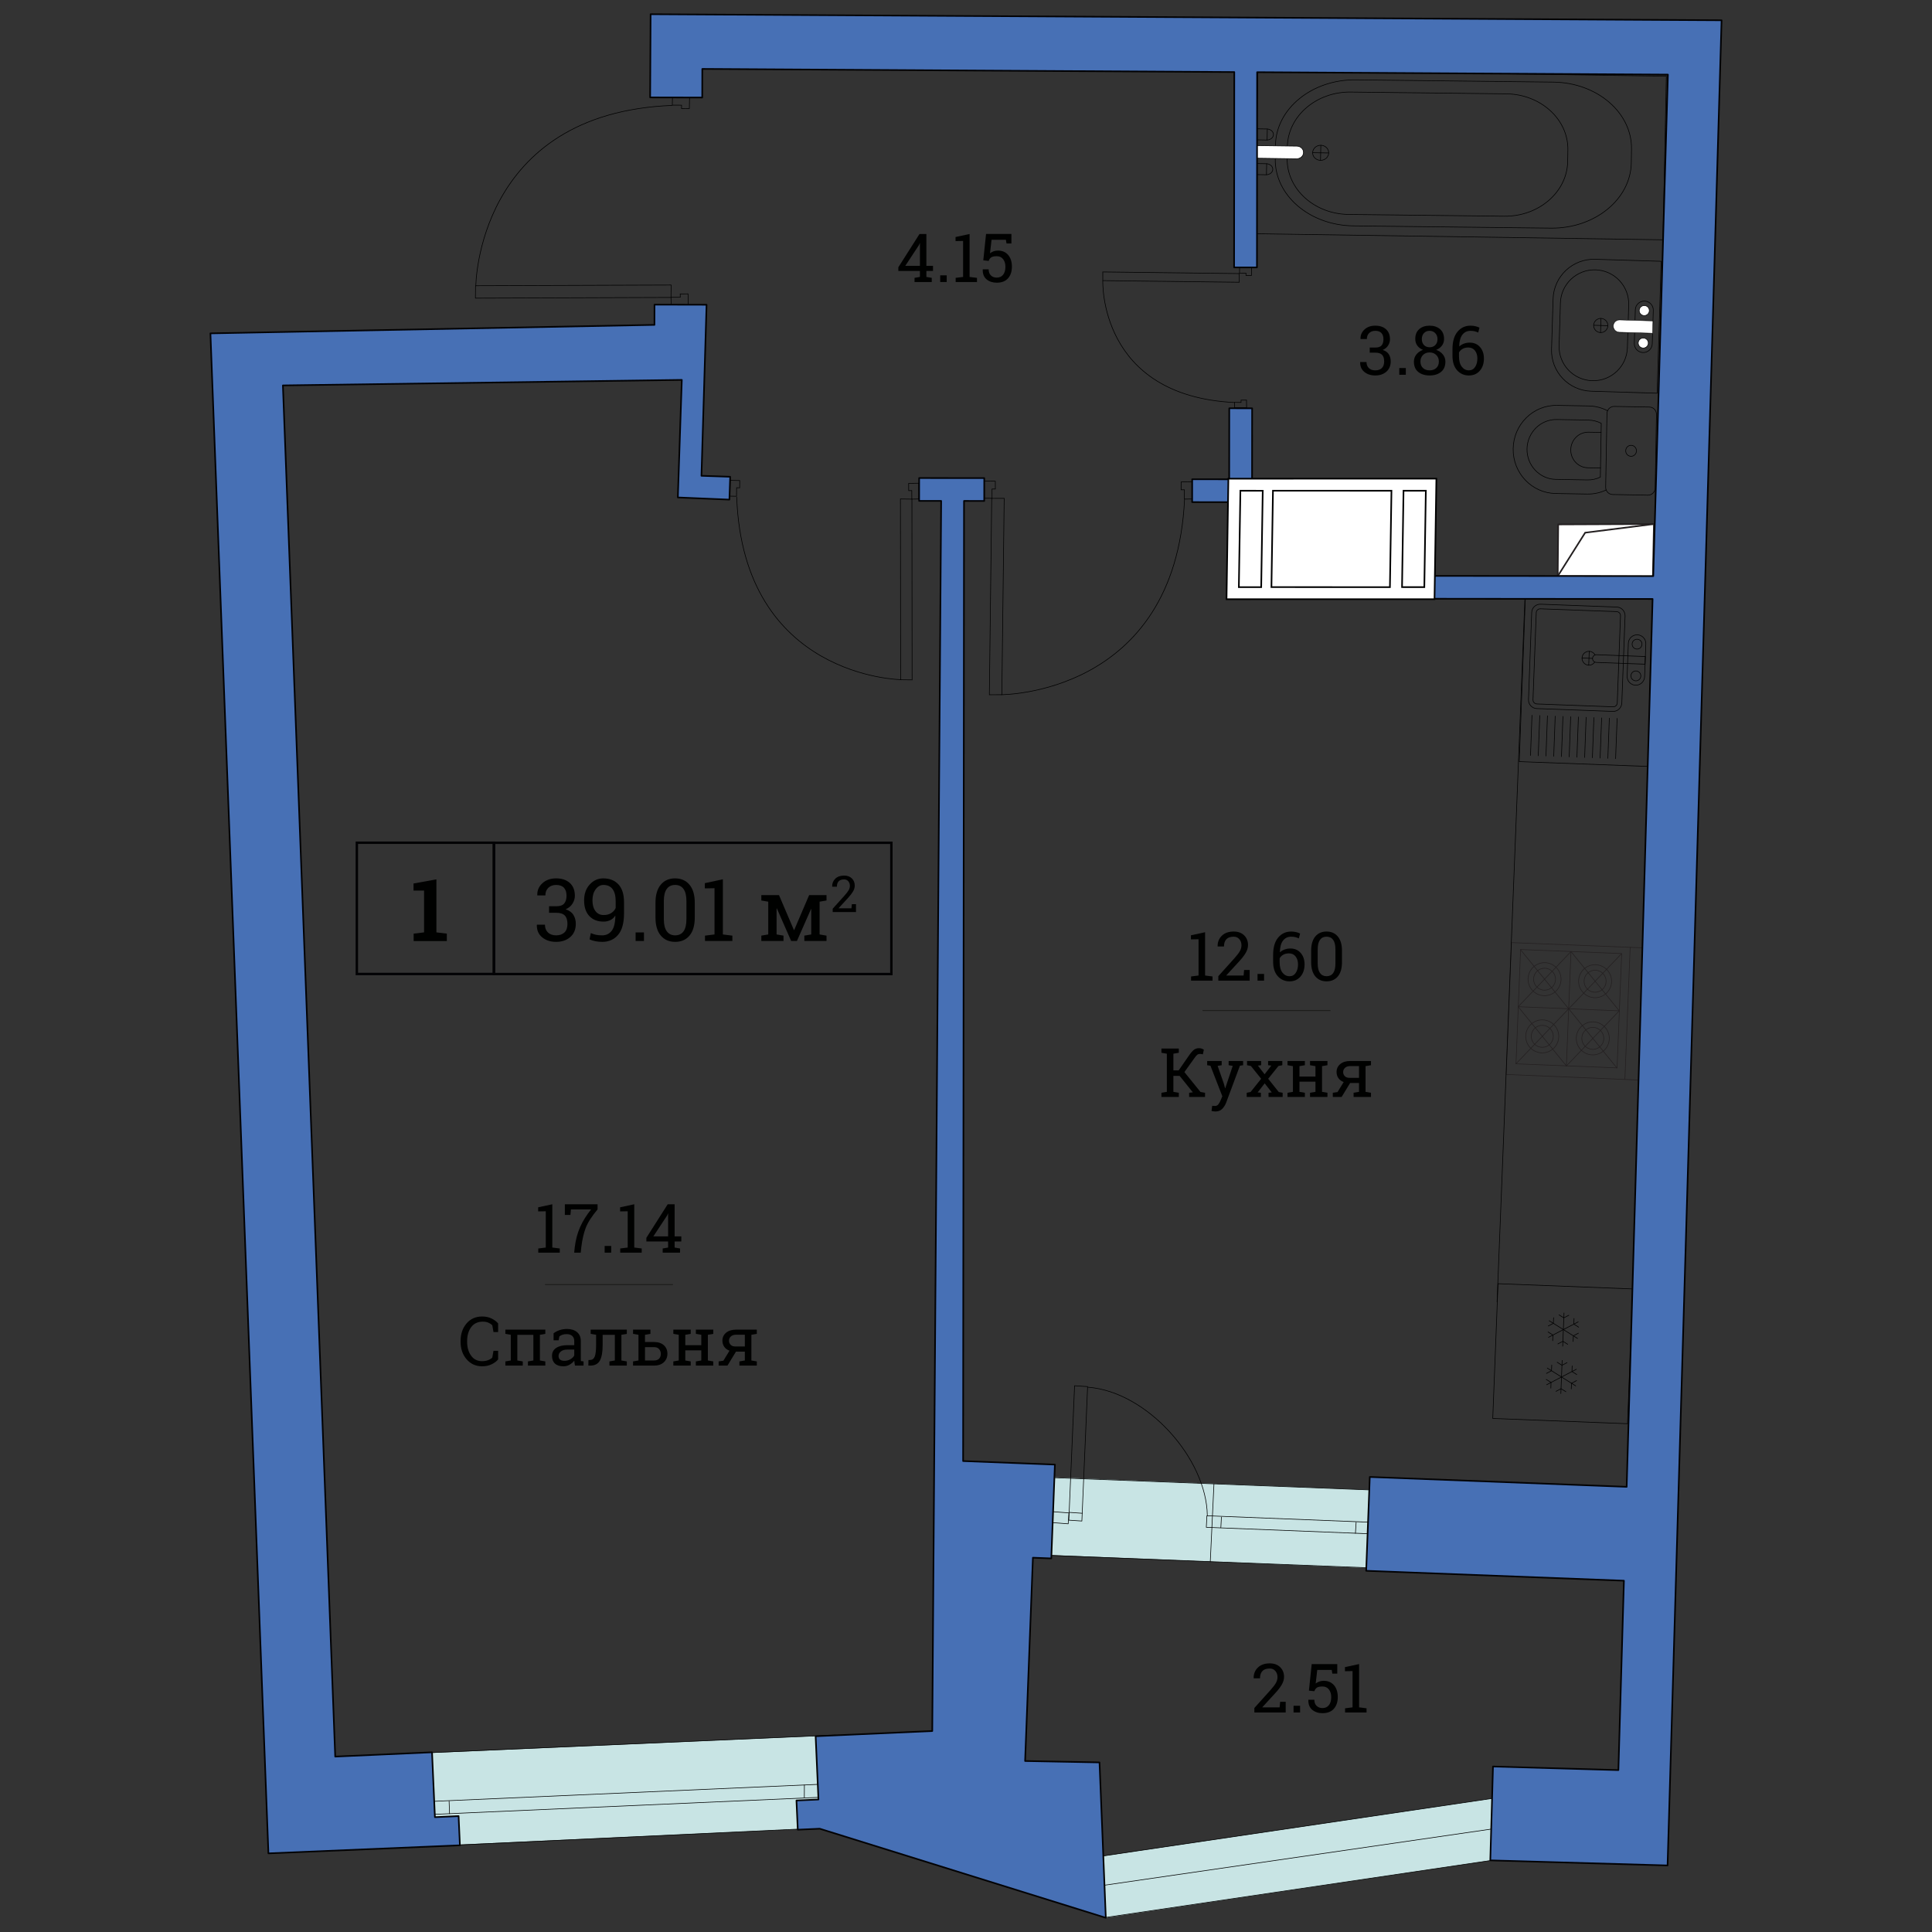<?xml version="1.0" encoding="utf-8"?>
<!-- Generator: Adobe Illustrator 15.0.0, SVG Export Plug-In . SVG Version: 6.00 Build 0)  -->
<!DOCTYPE svg PUBLIC "-//W3C//DTD SVG 1.1//EN" "http://www.w3.org/Graphics/SVG/1.1/DTD/svg11.dtd">
<svg version="1.1" id="Layer_1" xmlns="http://www.w3.org/2000/svg" xmlns:xlink="http://www.w3.org/1999/xlink" x="0px" y="0px"
	 width="600px" height="600px" viewBox="0 0 600 600" enable-background="new 0 0 600 600" xml:space="preserve">
<rect x="0" y="0" width="600" height="600" fill="#333333" stroke="none"/>
<g>
	<path fill="#C8E4E4" d="M255.504,567.695l-123,5.625v-28.875l122.125-5.375L255.504,567.695z"/>
	<path fill="#C8E4E4" d="M463.504,577.695L343.379,595.57l-4.375-18.625l126.625-18.75L463.504,577.695z"/>
	<path fill="#C8E4E4" d="M430.004,487.195l-112.5-4.625l1-24.125l116.5,4.625L430.004,487.195z"/>
	<g>
		
			<path fill="none" stroke="#231F20" stroke-width="0.19" stroke-linecap="round" stroke-linejoin="round" stroke-miterlimit="500" d="
			M471.475,312.641l14.984,18.387"/>
		
			<path fill="none" stroke="#231F20" stroke-width="0.19" stroke-linecap="round" stroke-linejoin="round" stroke-miterlimit="500" d="
			M470.764,330.411l16.405-17.127"/>
		
			<path fill="none" stroke="#231F20" stroke-width="0.19" stroke-linecap="round" stroke-linejoin="round" stroke-miterlimit="500" d="
			M472.186,294.899l14.983,18.385"/>
		
			<path fill="none" stroke="#231F20" stroke-width="0.19" stroke-linecap="round" stroke-linejoin="round" stroke-miterlimit="500" d="
			M471.477,312.639l16.407-17.112"/>
		
			<path fill="none" stroke="#231F20" stroke-width="0.19" stroke-linecap="round" stroke-linejoin="round" stroke-miterlimit="500" d="
			M471.475,312.639l31.396,1.28"/>
		
			<path fill="none" stroke="#231F20" stroke-width="0.19" stroke-linecap="round" stroke-linejoin="round" stroke-miterlimit="500" d="
			M502.197,331.643l-31.393-1.26l1.43-35.508l31.389,1.259L502.197,331.643z"/>
		
			<path fill="none" stroke="#231F20" stroke-width="0.19" stroke-linecap="round" stroke-linejoin="round" stroke-miterlimit="500" d="
			M509.505,335.439l-41.743-1.758l1.646-40.955l41.166,1.652L509.505,335.439z"/>
		
			<path fill="none" stroke="#231F20" stroke-width="0.19" stroke-linecap="round" stroke-linejoin="round" stroke-miterlimit="500" d="
			M478.381,307.255c1.742,0.716,3.74-0.118,4.453-1.86c0.715-1.744-0.12-3.737-1.863-4.453c-1.744-0.716-3.742,0.121-4.456,1.857
			C475.803,304.546,476.633,306.543,478.381,307.255z"/>
		
			<path fill="none" stroke="#231F20" stroke-width="0.19" stroke-linecap="round" stroke-linejoin="round" stroke-miterlimit="500" d="
			M477.729,308.84c2.624,1.075,5.618-0.183,6.69-2.801c1.077-2.613-0.179-5.612-2.799-6.69c-2.616-1.074-5.616,0.183-6.688,2.799
			C473.856,304.766,475.111,307.766,477.729,308.84z"/>
		
			<path fill="none" stroke="#231F20" stroke-width="0.19" stroke-linecap="round" stroke-linejoin="round" stroke-miterlimit="500" d="
			M484.08,322.055c0.111-2.826-2.092-5.213-4.923-5.324c-2.83-0.109-5.217,2.094-5.328,4.922c-0.109,2.826,2.1,5.209,4.93,5.32
			C481.585,327.084,483.971,324.88,484.08,322.055z"/>
		
			<path fill="none" stroke="#231F20" stroke-width="0.19" stroke-linecap="round" stroke-linejoin="round" stroke-miterlimit="500" d="
			M482.385,321.977c0.076-1.883-1.396-3.479-3.282-3.555c-1.884-0.074-3.479,1.391-3.557,3.283
			c-0.078,1.876,1.395,3.475,3.278,3.547C480.709,325.331,482.302,323.867,482.385,321.977z"/>
		
			<path fill="none" stroke="#231F20" stroke-width="0.19" stroke-linecap="round" stroke-linejoin="round" stroke-miterlimit="500" d="
			M502.871,313.917l-14.985-18.389"/>
		
			<path fill="none" stroke="#231F20" stroke-width="0.19" stroke-linecap="round" stroke-linejoin="round" stroke-miterlimit="500" d="
			M503.589,296.166l-16.42,17.123"/>
		
			<path fill="none" stroke="#231F20" stroke-width="0.19" stroke-linecap="round" stroke-linejoin="round" stroke-miterlimit="500" d="
			M486.457,331.029l1.427-35.503"/>
		
			<path fill="none" stroke="#231F20" stroke-width="0.19" stroke-linecap="round" stroke-linejoin="round" stroke-miterlimit="500" d="
			M504.627,335.169l1.634-40.959"/>
		
			<path fill="none" stroke="#231F20" stroke-width="0.19" stroke-linecap="round" stroke-linejoin="round" stroke-miterlimit="500" d="
			M502.152,331.662l-14.983-18.374"/>
		
			<path fill="none" stroke="#231F20" stroke-width="0.19" stroke-linecap="round" stroke-linejoin="round" stroke-miterlimit="500" d="
			M502.871,313.921l-16.414,17.114"/>
		
			<path fill="none" stroke="#231F20" stroke-width="0.19" stroke-linecap="round" stroke-linejoin="round" stroke-miterlimit="500" d="
			M493.428,309.465c2.614,1.071,5.608-0.181,6.683-2.799c1.071-2.614-0.18-5.607-2.796-6.68c-2.614-1.073-5.613,0.174-6.686,2.793
			C489.559,305.398,490.814,308.396,493.428,309.465z"/>
		
			<path fill="none" stroke="#231F20" stroke-width="0.19" stroke-linecap="round" stroke-linejoin="round" stroke-miterlimit="500" d="
			M494.074,307.891c1.75,0.719,3.746-0.119,4.461-1.871c0.719-1.748-0.117-3.746-1.865-4.457c-1.749-0.717-3.747,0.115-4.464,1.867
			C491.49,305.175,492.33,307.173,494.074,307.891z"/>
		
			<path fill="none" stroke="#231F20" stroke-width="0.19" stroke-linecap="round" stroke-linejoin="round" stroke-miterlimit="500" d="
			M498.076,322.607c0.07-1.891-1.4-3.481-3.282-3.553c-1.887-0.074-3.479,1.395-3.551,3.28c-0.073,1.883,1.396,3.474,3.284,3.55
			C496.407,325.96,498.002,324.484,498.076,322.607z"/>
		
			<path fill="none" stroke="#231F20" stroke-width="0.19" stroke-linecap="round" stroke-linejoin="round" stroke-miterlimit="500" d="
			M499.779,322.682c0.113-2.834-2.093-5.214-4.919-5.328c-2.824-0.106-5.219,2.096-5.326,4.924
			c-0.109,2.824,2.095,5.212,4.919,5.324C497.286,327.713,499.668,325.508,499.779,322.682z"/>
	</g>
	<g>
		
			<path fill="none" stroke="#000000" stroke-width="0.19" stroke-linecap="round" stroke-linejoin="round" stroke-miterlimit="500" d="
			M514.634,122.116l-20.479-0.624c-7.009-0.216-12.521-6.049-12.307-13.039l0.478-15.657c0.217-6.99,6.068-12.492,13.088-12.275
			l20.478,0.624L514.634,122.116z"/>
		
			<path fill="none" stroke="#000000" stroke-width="0.19" stroke-linecap="round" stroke-linejoin="round" stroke-miterlimit="500" d="
			M494.479,118.229c5.845,0.183,10.739-4.399,10.923-10.233l0.404-13.304c0.181-5.833-4.429-10.712-10.275-10.889
			c-5.859-0.174-10.749,4.403-10.928,10.238l-0.409,13.31C484.016,113.177,488.619,118.049,494.479,118.229z"/>
		
			<path fill="none" stroke="#000000" stroke-width="0.19" stroke-linecap="round" stroke-linejoin="round" stroke-miterlimit="500" d="
			M510.248,109.482c-1.543-0.044-2.752-1.322-2.7-2.858l0.316-10.421c0.048-1.551,1.337-2.747,2.878-2.697
			c1.531,0.047,2.747,1.329,2.701,2.87l-0.322,10.421C513.075,108.321,511.783,109.531,510.248,109.482z"/>
		
			<path fill="none" stroke="#000000" stroke-width="0.19" stroke-linecap="round" stroke-linejoin="round" stroke-miterlimit="500" d="
			M497.06,103.282c1.22,0.038,2.231-0.916,2.273-2.13c0.033-1.209-0.922-2.224-2.139-2.266c-1.213-0.038-2.231,0.917-2.271,2.132
			C494.885,102.231,495.845,103.244,497.06,103.282z"/>
		
			<path fill="#FFFFFF" stroke="#000000" stroke-width="0.13" stroke-linecap="round" stroke-linejoin="round" stroke-miterlimit="500" d="
			M513.224,103.486l-10.33-0.309c-1.062-0.031-1.899-0.906-1.866-1.972c0.036-1.053,0.924-1.881,1.989-1.85l10.313,0.316
			L513.224,103.486z"/>
		
			<path fill="#FFFFFF" stroke="#000000" stroke-width="0.13" stroke-linecap="round" stroke-linejoin="round" stroke-miterlimit="500" d="
			M513.224,103.486l-10.33-0.309c-1.062-0.031-1.899-0.906-1.866-1.972c0.036-1.053,0.924-1.881,1.989-1.85l10.313,0.316
			L513.224,103.486z"/>
		<path fill="#FFFFFF" d="M510.293,108.085c0.863,0.029,1.581-0.639,1.61-1.5c0.026-0.871-0.652-1.592-1.515-1.619
			c-0.875-0.024-1.603,0.638-1.623,1.525C508.741,107.351,509.416,108.065,510.293,108.085"/>
		
			<path fill="none" stroke="#000000" stroke-width="0.19" stroke-linecap="round" stroke-linejoin="round" stroke-miterlimit="500" d="
			M510.285,108.089c0.862,0.031,1.591-0.646,1.614-1.511c0.03-0.861-0.656-1.58-1.521-1.611c-0.869-0.026-1.596,0.652-1.616,1.513
			C508.734,107.343,509.416,108.065,510.285,108.089z"/>
		<path fill="#FFFFFF" d="M510.599,98.01c0.861,0.027,1.589-0.646,1.615-1.516c0.025-0.857-0.651-1.576-1.517-1.598
			c-0.879-0.03-1.602,0.632-1.626,1.501C509.042,97.267,509.728,97.982,510.599,98.01"/>
		
			<path fill="none" stroke="#000000" stroke-width="0.19" stroke-linecap="round" stroke-linejoin="round" stroke-miterlimit="500" d="
			M510.591,98.01c0.869,0.027,1.594-0.648,1.619-1.511c0.029-0.861-0.657-1.579-1.522-1.608c-0.867-0.027-1.589,0.652-1.617,1.511
			C509.044,97.263,509.728,97.982,510.591,98.01z"/>
		
			<path fill="none" stroke="#000000" stroke-width="0.19" stroke-linecap="round" stroke-linejoin="round" stroke-miterlimit="500" d="
			M494.929,101.015l4.345,0.136"/>
		
			<path fill="none" stroke="#000000" stroke-width="0.19" stroke-linecap="round" stroke-linejoin="round" stroke-miterlimit="500" d="
			M497.196,98.886l-0.136,4.398"/>
	</g>
	<g>
		
			<path fill="none" stroke="#000000" stroke-width="0.19" stroke-linecap="round" stroke-linejoin="round" stroke-miterlimit="500" d="
			M500.825,153.576c-1.23-0.021-2.19-1.05-2.168-2.291l0.402-22.856c0.023-1.242,1.024-2.233,2.244-2.21l10.953,0.196
			c1.217,0.026,2.193,1.046,2.176,2.292l-0.403,22.854c-0.019,1.241-1.038,2.236-2.248,2.216L500.825,153.576z"/>
		
			<path fill="none" stroke="#000000" stroke-width="0.19" stroke-linecap="round" stroke-linejoin="round" stroke-miterlimit="500" d="
			M499.24,127.561c-1.757-0.919-3.747-1.455-5.855-1.486l-9.819-0.18c-7.407-0.136-13.511,5.872-13.64,13.433
			c-0.134,7.559,5.751,13.794,13.163,13.93l9.819,0.175c2.11,0.038,4.12-0.425,5.91-1.278"/>
		
			<path fill="none" stroke="#000000" stroke-width="0.19" stroke-linecap="round" stroke-linejoin="round" stroke-miterlimit="500" d="
			M497.001,148.179c-1.269,0.604-2.627,0.892-4.019,0.866l-9.822-0.172c-5.014-0.096-9.021-4.329-8.932-9.464
			c0.093-5.118,4.237-9.219,9.263-9.126l9.821,0.177c1.396,0.026,2.737,0.373,3.971,1.006L497.001,148.179z"/>
		
			<path fill="none" stroke="#000000" stroke-width="0.19" stroke-linecap="round" stroke-linejoin="round" stroke-miterlimit="500" d="
			M497.051,145.345l-3.926-0.069c-2.982-0.055-5.365-2.575-5.31-5.618c0.052-3.055,2.521-5.487,5.504-5.435l3.905,0.074"/>
		
			<path fill="none" stroke="#000000" stroke-width="0.19" stroke-linecap="round" stroke-linejoin="round" stroke-miterlimit="500" d="
			M504.878,139.971c-0.015,0.944,0.716,1.72,1.642,1.739c0.924,0.016,1.686-0.738,1.695-1.678c0.021-0.943-0.711-1.718-1.635-1.737
			C505.658,138.277,504.896,139.034,504.878,139.971z"/>
	</g>
	<g>
		
			<path fill="none" stroke="#000000" stroke-width="0.19" stroke-linecap="round" stroke-linejoin="round" stroke-miterlimit="500" d="
			M325.411,483.021l99.331,3.854l0.72-24.159l-99.333-3.853L325.411,483.021z"/>
		
			<path fill="none" stroke="#000000" stroke-width="0.19" stroke-linecap="round" stroke-linejoin="round" stroke-miterlimit="500" d="
			M325.777,472.781l5.962,0.453l0.219-3.387l-5.955-0.453L325.777,472.781z"/>
		
			<path fill="none" stroke="#000000" stroke-width="0.19" stroke-linecap="round" stroke-linejoin="round" stroke-miterlimit="500" d="
			M337.766,430.621l-1.782,41.747l-4.051-0.263l1.787-41.749L337.766,430.621z"/>
		
			<path fill="none" stroke="#000000" stroke-width="0.19" stroke-linecap="round" stroke-linejoin="round" stroke-miterlimit="500" d="
			M374.942,470.67c-0.218-17.735-18.745-38.42-36.97-39.85"/>
		
			<path fill="none" stroke="#000000" stroke-width="0.19" stroke-linecap="round" stroke-linejoin="round" stroke-miterlimit="500" d="
			M332.047,469.686l4.06,0.273"/>
		
			<path fill="none" stroke="#000000" stroke-width="0.19" stroke-linecap="round" stroke-linejoin="round" stroke-miterlimit="500" d="
			M379.144,474.418l0.18-3.264"/>
		
			<path fill="none" stroke="#000000" stroke-width="0.19" stroke-linecap="round" stroke-linejoin="round" stroke-miterlimit="500" d="
			M420.943,476.185l0.212-3.442"/>
		
			<path fill="none" stroke="#000000" stroke-width="0.19" stroke-linecap="round" stroke-linejoin="round" stroke-miterlimit="500" d="
			M375.862,485.04l1.141-24.176"/>
		
			<path fill="none" stroke="#000000" stroke-width="0.19" stroke-linecap="round" stroke-linejoin="round" stroke-miterlimit="500" d="
			M374.629,474.32l51.78,2.059l0.189-3.587l-51.78-2.061L374.629,474.32z"/>
	</g>
	<g>
		
			<path fill="none" stroke="#000000" stroke-width="0.19" stroke-linecap="round" stroke-linejoin="round" stroke-miterlimit="500" d="
			M467.169,67.147c10.699,0.127,19.525-7.497,19.688-16.988l0.062-3.574c0.162-9.497-8.406-17.315-19.107-17.441l-48.339-0.553
			c-10.701-0.125-19.521,7.505-19.675,16.997l-0.06,3.568c-0.166,9.497,8.389,17.317,19.097,17.443L467.169,67.147z"/>
		
			<path fill="none" stroke="#000000" stroke-width="0.19" stroke-linecap="round" stroke-linejoin="round" stroke-miterlimit="500" d="
			M481.649,70.849c13.583,0.16,24.771-8.93,24.963-20.256l0.067-4.264c0.194-11.331-10.684-20.671-24.271-20.83l-61.343-0.705
			c-13.588-0.156-24.764,8.941-24.95,20.269l-0.072,4.256c-0.2,11.33,10.669,20.67,24.258,20.828L481.649,70.849z"/>
		
			<path fill="none" stroke="#000000" stroke-width="0.19" stroke-linecap="round" stroke-linejoin="round" stroke-miterlimit="500" d="
			M410.195,45.117c-1.377-0.023-2.512,1.006-2.542,2.3c-0.027,1.29,1.066,2.352,2.443,2.376c1.372,0.021,2.514-1.012,2.54-2.303
			C412.671,46.202,411.57,45.14,410.195,45.117z"/>
		
			<path fill="#FFFFFF" stroke="#000000" stroke-width="0.19" stroke-linecap="round" stroke-linejoin="round" stroke-miterlimit="500" d="
			M390.14,45.222l12.621,0.162c1.16,0.016,2.081,0.904,2.056,1.996c-0.022,1.077-0.982,1.941-2.141,1.925l-12.604-0.175
			L390.14,45.222z"/>
		
			<path fill="none" stroke="#000000" stroke-width="0.19" stroke-linecap="round" stroke-linejoin="round" stroke-miterlimit="500" d="
			M390.244,40.002l3.182,0.057c1.158,0.019,2.081,0.795,2.053,1.752c-0.021,0.947-0.975,1.7-2.134,1.682l-3.17-0.066L390.244,40.002
			z"/>
		
			<path fill="none" stroke="#000000" stroke-width="0.19" stroke-linecap="round" stroke-linejoin="round" stroke-miterlimit="500" d="
			M393.509,43.468l0.065-3.424"/>
		
			<path fill="none" stroke="#000000" stroke-width="0.19" stroke-linecap="round" stroke-linejoin="round" stroke-miterlimit="500" d="
			M393.309,54.251l0.062-3.424"/>
		
			<path fill="none" stroke="#000000" stroke-width="0.19" stroke-linecap="round" stroke-linejoin="round" stroke-miterlimit="500" d="
			M390.042,50.785l3.176,0.058c1.162,0.017,2.084,0.794,2.062,1.75c-0.021,0.945-0.979,1.7-2.144,1.682l-3.165-0.066L390.042,50.785
			z"/>
		
			<path fill="none" stroke="#000000" stroke-width="0.19" stroke-linecap="round" stroke-linejoin="round" stroke-miterlimit="500" d="
			M412.631,47.5l-4.911-0.077"/>
		
			<path fill="none" stroke="#000000" stroke-width="0.19" stroke-linecap="round" stroke-linejoin="round" stroke-miterlimit="500" d="
			M410.098,49.797l0.099-4.681"/>
		
			<polygon fill="none" stroke="#000000" stroke-width="0.19" stroke-linecap="round" stroke-linejoin="round" stroke-miterlimit="500" points="
			389.605,72.584 390.66,21.786 517.502,23.672 516.449,74.471 		"/>
	</g>
	<g>
		
			<path fill="none" stroke="#000000" stroke-width="0.19" stroke-linecap="round" stroke-linejoin="round" stroke-miterlimit="500" d="
			M502.104,188.528c1.47,0.051,2.622,1.29,2.575,2.767l-1.012,27.057c-0.07,1.477-1.312,2.635-2.767,2.576l-23.66-0.878
			c-1.473-0.069-2.613-1.295-2.556-2.777l0.996-27.069c0.057-1.466,1.284-2.619,2.766-2.562L502.104,188.528z"/>
		
			<path fill="none" stroke="#000000" stroke-width="0.19" stroke-linecap="round" stroke-linejoin="round" stroke-miterlimit="500" d="
			M503.261,191.232c0.021-0.685-0.516-1.262-1.21-1.291l-23.657-0.872c-0.684-0.026-1.271,0.51-1.298,1.183l-1.012,27.078
			c-0.021,0.68,0.531,1.27,1.217,1.29l23.657,0.887c0.688,0.031,1.263-0.521,1.295-1.206L503.261,191.232z"/>
		
			<path fill="none" stroke="#000000" stroke-width="0.19" stroke-linecap="round" stroke-linejoin="round" stroke-miterlimit="500" d="
			M493.55,202.269l-0.153,4.311"/>
		
			<path fill="none" stroke="#000000" stroke-width="0.19" stroke-linecap="round" stroke-linejoin="round" stroke-miterlimit="500" d="
			M511.127,199.984l-0.379,10.198c-0.06,1.492-1.325,2.669-2.832,2.61c-1.487-0.047-2.666-1.32-2.599-2.824l0.379-10.201
			c0.049-1.49,1.322-2.665,2.812-2.618C510.008,197.201,511.189,198.47,511.127,199.984z"/>
		
			<path fill="none" stroke="#000000" stroke-width="0.19" stroke-linecap="round" stroke-linejoin="round" stroke-miterlimit="500" d="
			M510.887,206.27l-15.159-0.553c-0.663-0.036-1.177-0.589-1.145-1.249c0.023-0.66,0.586-1.166,1.235-1.142l15.165,0.564
			L510.887,206.27z"/>
		
			<path fill="none" stroke="#000000" stroke-width="0.19" stroke-linecap="round" stroke-linejoin="round" stroke-miterlimit="500" d="
			M506.869,199.989c-0.028,0.843,0.629,1.553,1.475,1.582c0.844,0.039,1.554-0.622,1.589-1.465c0.034-0.841-0.624-1.551-1.473-1.584
			C507.619,198.488,506.908,199.142,506.869,199.989z"/>
		
			<path fill="none" stroke="#000000" stroke-width="0.19" stroke-linecap="round" stroke-linejoin="round" stroke-miterlimit="500" d="
			M506.503,209.854c-0.029,0.848,0.634,1.554,1.488,1.586c0.847,0.03,1.561-0.634,1.587-1.481c0.033-0.843-0.638-1.556-1.488-1.587
			C507.241,208.342,506.53,209.008,506.503,209.854z"/>
		
			<path fill="none" stroke="#000000" stroke-width="0.19" stroke-linecap="round" stroke-linejoin="round" stroke-miterlimit="500" d="
			M471.815,236.53l1.896-50.747l40.416-0.213l-2.243,52.454L471.815,236.53z"/>
		
			<path fill="none" stroke="#000000" stroke-width="0.19" stroke-linecap="round" stroke-linejoin="round" stroke-miterlimit="500" d="
			M475.77,222.14l-0.457,12.47"/>
		
			<path fill="none" stroke="#000000" stroke-width="0.19" stroke-linecap="round" stroke-linejoin="round" stroke-miterlimit="500" d="
			M478.186,222.221l-0.47,12.477"/>
		
			<path fill="none" stroke="#000000" stroke-width="0.19" stroke-linecap="round" stroke-linejoin="round" stroke-miterlimit="500" d="
			M480.575,222.31l-0.462,12.483"/>
		
			<path fill="none" stroke="#000000" stroke-width="0.19" stroke-linecap="round" stroke-linejoin="round" stroke-miterlimit="500" d="
			M482.98,222.41l-0.457,12.475"/>
		
			<path fill="none" stroke="#000000" stroke-width="0.19" stroke-linecap="round" stroke-linejoin="round" stroke-miterlimit="500" d="
			M485.387,222.489l-0.465,12.483"/>
		
			<path fill="none" stroke="#000000" stroke-width="0.19" stroke-linecap="round" stroke-linejoin="round" stroke-miterlimit="500" d="
			M487.787,222.578l-0.459,12.473"/>
		
			<path fill="none" stroke="#000000" stroke-width="0.19" stroke-linecap="round" stroke-linejoin="round" stroke-miterlimit="500" d="
			M490.189,222.668l-0.463,12.488"/>
		
			<path fill="none" stroke="#000000" stroke-width="0.19" stroke-linecap="round" stroke-linejoin="round" stroke-miterlimit="500" d="
			M492.585,222.769l-0.458,12.471"/>
		
			<path fill="none" stroke="#000000" stroke-width="0.19" stroke-linecap="round" stroke-linejoin="round" stroke-miterlimit="500" d="
			M494.998,222.853l-0.468,12.472"/>
		
			<path fill="none" stroke="#000000" stroke-width="0.19" stroke-linecap="round" stroke-linejoin="round" stroke-miterlimit="500" d="
			M497.4,222.947l-0.468,12.475"/>
		
			<path fill="none" stroke="#000000" stroke-width="0.19" stroke-linecap="round" stroke-linejoin="round" stroke-miterlimit="500" d="
			M499.795,223.027l-0.46,12.484"/>
		
			<path fill="none" stroke="#000000" stroke-width="0.19" stroke-linecap="round" stroke-linejoin="round" stroke-miterlimit="500" d="
			M502.215,223.11l-0.475,12.488"/>
		
			<path fill="none" stroke="#000000" stroke-width="0.19" stroke-linecap="round" stroke-linejoin="round" stroke-miterlimit="500" d="
			M495.356,203.405c-0.481-0.901-1.559-1.355-2.559-1.026c-1.135,0.373-1.746,1.588-1.374,2.715
			c0.374,1.135,1.585,1.748,2.712,1.377c0.483-0.156,0.878-0.476,1.134-0.871"/>
		
			<path fill="none" stroke="#000000" stroke-width="0.19" stroke-linecap="round" stroke-linejoin="round" stroke-miterlimit="500" d="
			M494.601,204.468l-3.288-0.121"/>
	</g>
	<g>
		<path fill="#FFFFFF" stroke="#231F20" stroke-width="0.5" stroke-miterlimit="10" d="M513.33,179.038l0.312-16.296l-29.73,0.124
			l-0.149,16.07L513.33,179.038z"/>
		<path fill="#FFFFFF" stroke="#231F20" stroke-width="0.5" stroke-miterlimit="10" d="M513.66,162.74l-21.373,2.691l-8.525,13.505"
			/>
	</g>
	<g>
		<polygon fill="none" stroke="#000000" stroke-width="0.19" stroke-miterlimit="10" points="343.39,595.466 482.193,574.945 
			479.244,556.182 340.438,576.703 		"/>
		
			<line fill="none" stroke="#000000" stroke-width="0.19" stroke-miterlimit="10" x1="480.136" y1="565.567" x2="343.062" y2="585.459"/>
	</g>
	<g>
		<g>
			
				<line fill="none" stroke="#000000" stroke-width="0.19" stroke-miterlimit="10" x1="131.961" y1="544.386" x2="259.558" y2="538.822"/>
			
				<line fill="none" stroke="#000000" stroke-width="0.19" stroke-miterlimit="10" x1="132.254" y1="573.445" x2="257.879" y2="567.57"/>
			<g>
				
					<line fill="none" stroke="#000000" stroke-width="0.19" stroke-miterlimit="10" x1="134" y1="563.49" x2="256.758" y2="558.071"/>
				
					<line fill="none" stroke="#000000" stroke-width="0.19" stroke-miterlimit="10" x1="133.847" y1="559.456" x2="256.607" y2="554.033"/>
				
					<line fill="none" stroke="#000000" stroke-width="0.19" stroke-miterlimit="10" x1="139.471" y1="559.285" x2="139.613" y2="563.334"/>
				
					<line fill="none" stroke="#000000" stroke-width="0.19" stroke-miterlimit="10" x1="249.812" y1="554.291" x2="249.793" y2="558.34"/>
			</g>
		</g>
	</g>
	<g>
		<polygon fill="none" stroke="#000000" stroke-width="0.19" stroke-miterlimit="10" points="307.987,154.777 311.86,154.77 
			311.128,215.748 307.253,215.754 		"/>
		<path fill="none" stroke="#000000" stroke-width="0.19" stroke-miterlimit="10" d="M310.962,215.737
			c0,0,54.045,0.264,56.917-60.75"/>
		<polygon fill="none" stroke="#000000" stroke-width="0.19" stroke-miterlimit="10" points="367.835,152.108 367.82,154.998 
			370.224,154.969 370.244,149.638 369.204,149.65 367.843,149.665 366.806,149.677 366.797,152.121 		"/>
		<polygon fill="none" stroke="#000000" stroke-width="0.19" stroke-miterlimit="10" points="308.077,151.864 308.09,154.752 
			305.688,154.727 305.668,149.398 306.706,149.407 308.066,149.421 309.104,149.436 309.113,151.877 		"/>
	</g>
	<g>
		<polygon fill="none" stroke="#000000" stroke-width="0.19" stroke-miterlimit="10" points="384.869,84.964 384.874,87.656 
			342.487,87.146 342.481,84.454 		"/>
		<path fill="none" stroke="#000000" stroke-width="0.19" stroke-miterlimit="10" d="M342.487,87.146
			c0,0-1.399,35.866,41.017,37.862"/>
		<polygon fill="none" stroke="#000000" stroke-width="0.19" stroke-miterlimit="10" points="385.426,124.974 383.417,124.966 
			383.438,126.635 387.144,126.648 387.133,125.929 387.123,124.979 387.115,124.26 385.418,124.251 		"/>
		<polygon fill="none" stroke="#000000" stroke-width="0.19" stroke-miterlimit="10" points="386.956,84.833 384.95,84.841 
			384.967,83.174 388.676,83.159 388.667,83.881 388.656,84.827 388.645,85.55 386.948,85.555 		"/>
	</g>
	<g>
		<polygon fill="none" stroke="#000000" stroke-width="0.19" stroke-miterlimit="10" points="208.384,92.377 208.424,88.516 
			147.685,88.733 147.645,92.592 		"/>
		<path fill="none" stroke="#000000" stroke-width="0.19" stroke-miterlimit="10" d="M147.768,88.9c0,0,0.231-53.818,61.027-56.163"
			/>
		<polygon fill="none" stroke="#000000" stroke-width="0.19" stroke-miterlimit="10" points="211.668,32.665 208.792,32.651 
			208.84,30.261 214.147,30.285 214.129,31.32 214.102,32.677 214.08,33.71 211.648,33.698 		"/>
		<polygon fill="none" stroke="#000000" stroke-width="0.19" stroke-miterlimit="10" points="211.265,92.311 208.39,92.325 
			208.433,94.718 213.745,94.691 213.726,93.659 213.696,92.302 213.676,91.269 211.244,91.278 		"/>
	</g>
	<g>
		<polygon fill="none" stroke="#000000" stroke-width="0.19" stroke-miterlimit="10" points="283.206,155.01 279.639,154.962 
			279.697,211.103 283.261,211.147 		"/>
		<path fill="none" stroke="#000000" stroke-width="0.19" stroke-miterlimit="10" d="M279.795,211.07
			c0,0-48.982-0.569-51.011-56.765"/>
		<polygon fill="none" stroke="#000000" stroke-width="0.19" stroke-miterlimit="10" points="228.758,151.466 228.741,154.125 
			226.53,154.076 226.562,149.17 227.519,149.191 228.775,149.216 229.728,149.24 229.712,151.487 		"/>
		<polygon fill="none" stroke="#000000" stroke-width="0.19" stroke-miterlimit="10" points="283.159,152.353 283.177,155.013 
			285.384,154.962 285.353,150.057 284.398,150.079 283.143,150.104 282.187,150.128 282.205,152.375 		"/>
	</g>
	<g>
		
			<rect x="464.269" y="399.355" transform="matrix(-0.999 -0.039 0.039 -0.999 953.67 859.208)" fill="none" stroke="#000000" stroke-width="0.19" stroke-miterlimit="10" width="41.893" height="41.895"/>
		<g id="Snowflake_33_">
			<g>
				<polyline fill="none" stroke="#000000" stroke-width="0.19" stroke-miterlimit="10" points="483.526,423.023 485.081,423.997 
					486.714,423.149 				"/>
				
					<line fill="none" stroke="#000000" stroke-width="0.19" stroke-miterlimit="10" x1="484.732" y1="432.865" x2="485.145" y2="422.404"/>
				<polyline fill="none" stroke="#000000" stroke-width="0.19" stroke-miterlimit="10" points="486.353,432.246 484.8,431.276 
					483.172,432.125 				"/>
				<g>
					<polyline fill="none" stroke="#000000" stroke-width="0.19" stroke-miterlimit="10" points="488.252,424.107 488.19,425.941 
						489.748,426.929 					"/>
					
						<line fill="none" stroke="#000000" stroke-width="0.19" stroke-miterlimit="10" x1="480.268" y1="430.075" x2="489.613" y2="425.199"/>
					<polyline fill="none" stroke="#000000" stroke-width="0.19" stroke-miterlimit="10" points="481.625,431.166 481.689,429.333 
						480.128,428.346 					"/>
					<polyline fill="none" stroke="#000000" stroke-width="0.19" stroke-miterlimit="10" points="489.679,428.721 488.047,429.579 
						487.967,431.413 					"/>
					
						<line fill="none" stroke="#000000" stroke-width="0.19" stroke-miterlimit="10" x1="480.471" y1="424.843" x2="489.407" y2="430.432"/>
					<polyline fill="none" stroke="#000000" stroke-width="0.19" stroke-miterlimit="10" points="480.199,426.555 481.833,425.694 
						481.911,423.862 					"/>
				</g>
			</g>
		</g>
		<g id="Snowflake_32_">
			<g>
				<polyline fill="none" stroke="#000000" stroke-width="0.19" stroke-miterlimit="10" points="484.103,408.3 485.656,409.273 
					487.283,408.427 				"/>
				
					<line fill="none" stroke="#000000" stroke-width="0.19" stroke-miterlimit="10" x1="485.311" y1="418.144" x2="485.718" y2="407.682"/>
				<polyline fill="none" stroke="#000000" stroke-width="0.19" stroke-miterlimit="10" points="486.929,417.523 485.372,416.55 
					483.746,417.4 				"/>
				<g>
					<polyline fill="none" stroke="#000000" stroke-width="0.19" stroke-miterlimit="10" points="488.828,409.382 488.767,411.216 
						490.325,412.202 					"/>
					
						<line fill="none" stroke="#000000" stroke-width="0.19" stroke-miterlimit="10" x1="480.842" y1="415.349" x2="490.19" y2="410.476"/>
					<polyline fill="none" stroke="#000000" stroke-width="0.19" stroke-miterlimit="10" points="482.2,416.438 482.267,414.606 
						480.702,413.622 					"/>
					<polyline fill="none" stroke="#000000" stroke-width="0.19" stroke-miterlimit="10" points="490.257,413.993 488.624,414.854 
						488.544,416.686 					"/>
					
						<line fill="none" stroke="#000000" stroke-width="0.19" stroke-miterlimit="10" x1="481.043" y1="410.117" x2="489.981" y2="415.704"/>
					<polyline fill="none" stroke="#000000" stroke-width="0.19" stroke-miterlimit="10" points="480.772,411.828 482.404,410.969 
						482.488,409.137 					"/>
				</g>
			</g>
		</g>
	</g>
	
		<line fill="none" stroke="#000000" stroke-width="0.19" stroke-miterlimit="10" x1="473.571" y1="186.043" x2="464.933" y2="404.377"/>
	<g>
		<path fill="#000100" d="M170.515,281.448h2.264c1.149,0,1.963-0.288,2.441-0.862c0.479-0.575,0.718-1.376,0.718-2.402
			c0-1.097-0.272-1.931-0.816-2.501c-0.544-0.57-1.347-0.855-2.408-0.855c-1.01,0-1.819,0.296-2.429,0.889
			c-0.61,0.592-0.915,1.38-0.915,2.362h-2.488L166.856,278c-0.044-1.447,0.48-2.679,1.573-3.692c1.093-1.013,2.521-1.52,4.285-1.52
			c1.772,0,3.186,0.472,4.238,1.415c1.052,0.943,1.579,2.288,1.579,4.034c0,0.79-0.239,1.577-0.717,2.362
			c-0.479,0.786-1.196,1.385-2.152,1.797c1.149,0.378,1.963,0.97,2.441,1.777c0.478,0.807,0.718,1.711,0.718,2.712
			c0,1.746-0.572,3.119-1.718,4.119c-1.146,1.001-2.608,1.501-4.39,1.501c-1.756,0-3.203-0.472-4.344-1.415
			c-1.142-0.943-1.689-2.223-1.646-3.837l0.039-0.079h2.475c0,1.01,0.31,1.812,0.928,2.409c0.619,0.597,1.468,0.895,2.548,0.895
			c1.097,0,1.956-0.298,2.579-0.895s0.935-1.479,0.935-2.646c0-1.185-0.276-2.058-0.829-2.619c-0.553-0.561-1.426-0.843-2.619-0.843
			h-2.264V281.448L170.515,281.448z"/>
		<path fill="#000100" d="M187.021,290.478c1.245,0,2.23-0.476,2.955-1.428c0.724-0.952,1.099-2.485,1.125-4.601l-0.053-0.065
			c-0.351,0.588-0.843,1.039-1.475,1.355c-0.632,0.315-1.342,0.474-2.132,0.474c-1.869,0-3.344-0.577-4.423-1.73
			c-1.079-1.154-1.619-2.775-1.619-4.864c0-2.001,0.577-3.64,1.73-4.916c1.154-1.277,2.556-1.915,4.206-1.915
			c2.001,0,3.578,0.625,4.732,1.875c1.153,1.251,1.73,3.101,1.73,5.549v3.462c0,2.992-0.616,5.212-1.85,6.66
			c-1.232,1.448-2.876,2.172-4.929,2.172c-0.667,0-1.35-0.063-2.047-0.19c-0.698-0.128-1.323-0.323-1.876-0.586l0.395-1.962
			c0.535,0.255,1.082,0.438,1.639,0.547C185.689,290.423,186.318,290.478,187.021,290.478z M187.442,284.173
			c0.956,0,1.753-0.206,2.389-0.619c0.637-0.412,1.095-0.938,1.376-1.579v-2.027c0-1.693-0.322-2.971-0.968-3.83
			c-0.645-0.86-1.586-1.29-2.823-1.29c-0.957,0-1.767,0.447-2.429,1.343c-0.663,0.895-0.994,2.045-0.994,3.448
			c0,1.378,0.308,2.481,0.922,3.311C185.529,283.76,186.371,284.173,187.442,284.173z"/>
		<path fill="#000100" d="M199.986,292.229h-2.593v-2.659h2.593V292.229z"/>
		<path fill="#000100" d="M215.769,284.923c0,2.448-0.544,4.324-1.632,5.627c-1.089,1.304-2.576,1.955-4.463,1.955
			c-1.878,0-3.365-0.653-4.462-1.961c-1.097-1.308-1.646-3.182-1.646-5.621v-4.541c0-2.439,0.544-4.315,1.633-5.627
			c1.088-1.312,2.57-1.968,4.448-1.968c1.887,0,3.379,0.655,4.476,1.968c1.098,1.312,1.646,3.188,1.646,5.627V284.923
			L215.769,284.923z M213.176,279.829c0-1.659-0.301-2.907-0.901-3.745c-0.602-0.838-1.477-1.257-2.627-1.257
			c-1.132,0-1.996,0.419-2.593,1.257c-0.597,0.838-0.895,2.086-0.895,3.745v5.62c0,1.659,0.303,2.911,0.908,3.759
			c0.605,0.847,1.474,1.27,2.605,1.27c1.15,0,2.021-0.421,2.613-1.264c0.593-0.842,0.889-2.097,0.889-3.765L213.176,279.829
			L213.176,279.829z"/>
		<path fill="#000100" d="M218.941,290.57l2.961-0.369v-14.36l-3.014,0.053v-1.619l5.607-1.211v17.138l2.948,0.369v1.658h-8.503
			L218.941,290.57L218.941,290.57z"/>
		<path fill="#000100" d="M246.558,288.832h0.078l4.647-10.846h3.251h2.146v1.672l-2.146,0.368v10.175l2.146,0.369v1.658h-6.885
			v-1.658l2.146-0.369v-7.858l-0.078-0.026l-4.37,9.912h-1.791l-4.448-10.122l-0.079,0.026v8.068l2.146,0.369v1.658h-6.885v-1.658
			l2.146-0.369v-10.175l-2.146-0.368v-1.672h2.146h3.344L246.558,288.832z"/>
		<path fill="#000100" d="M258.596,283.252v-1.036l3.66-4.067c0.655-0.731,1.099-1.312,1.332-1.742
			c0.232-0.43,0.349-0.869,0.349-1.319c0-0.558-0.163-1.027-0.491-1.408c-0.327-0.381-0.76-0.572-1.297-0.572
			c-0.772,0-1.34,0.197-1.703,0.591c-0.363,0.395-0.545,0.952-0.545,1.674h-1.45l-0.016-0.047c-0.025-0.961,0.293-1.77,0.955-2.425
			c0.663-0.654,1.582-0.982,2.759-0.982c1.008,0,1.811,0.293,2.406,0.879c0.595,0.586,0.894,1.332,0.894,2.237
			c0,0.608-0.18,1.218-0.541,1.826c-0.36,0.609-0.868,1.267-1.522,1.973l-2.939,3.2l0.016,0.038h3.967l0.123-1.281h1.281v2.463
			h-7.238V283.252z"/>
	</g>
	<g>
		<path fill="#000100" d="M128.462,289.951l3.238-0.395v-12.979h-3.278v-2.198l7.108-1.29v16.467l3.238,0.395v2.304h-10.307
			L128.462,289.951L128.462,289.951z"/>
	</g>
	<g>
		
			<line fill="none" stroke="#1A1A18" stroke-width="0.25" stroke-miterlimit="10" x1="373.442" y1="313.836" x2="413.204" y2="313.836"/>
	</g>
	<g>
		<path fill="#000100" d="M360.692,339.37l1.683-0.289v-11.843l-1.683-0.289v-1.311h5.398v1.311l-1.683,0.289v5.173h1.642
			l3.396-4.894c0.558-0.771,1.043-1.297,1.456-1.576c0.412-0.277,0.891-0.418,1.435-0.418c0.324,0,0.598,0.041,0.821,0.119
			c0.223,0.08,0.459,0.194,0.707,0.346l-0.3,1.437c-0.187-0.034-0.35-0.063-0.49-0.088c-0.142-0.024-0.28-0.036-0.418-0.036
			c-0.323,0-0.598,0.086-0.82,0.258c-0.225,0.172-0.484,0.465-0.78,0.879l-3.23,4.5l4.997,6.176l1.415,0.258v1.301h-4.937v-1.301
			l1.146-0.145l-4.101-5.102h-1.939v4.956l1.683,0.289v1.301h-5.398V339.37L360.692,339.37z"/>
		<path fill="#000100" d="M386.069,330.811l-1.001,0.155l-4.254,11.419c-0.282,0.75-0.688,1.404-1.22,1.963
			c-0.528,0.558-1.242,0.836-2.137,0.836c-0.158,0-0.365-0.02-0.619-0.058c-0.255-0.038-0.451-0.074-0.589-0.108l0.206-1.601
			c-0.041-0.007,0.081,0,0.367,0.021c0.285,0.021,0.466,0.031,0.542,0.031c0.434,0,0.784-0.188,1.053-0.562
			c0.27-0.374,0.503-0.808,0.702-1.296l0.485-1.156l-3.687-9.479l-1.021-0.166V329.5h4.512v1.311l-1.26,0.207l1.931,5.514
			l0.372,1.425h0.062l2.323-6.938l-1.27-0.207V329.5h4.501L386.069,330.811L386.069,330.811z"/>
		<path fill="#000100" d="M387.174,339.37l1.198-0.237l3.293-4.109l-3.189-3.975l-1.197-0.238V329.5h4.378v1.311l-1.013,0.125
			l2.085,2.685l2.098-2.694l-1.002-0.113V329.5h4.409v1.311l-1.198,0.238l-3.19,3.975l3.283,4.109l1.208,0.237v1.301h-4.377v-1.301
			l0.991-0.113l-2.189-2.809l-2.188,2.809l1.001,0.113v1.301h-4.398v-1.301H387.174z"/>
		<path fill="#000100" d="M399.844,330.811V329.5h5.399v1.311l-1.684,0.289v3.232h4.967V331.1l-1.684-0.289V329.5h1.684h2.044h1.684
			v1.311l-1.684,0.289v7.981l1.684,0.289v1.301h-5.41v-1.301l1.684-0.289v-3.159h-4.967v3.159l1.684,0.289v1.301h-5.399v-1.301
			l1.684-0.289V331.1L399.844,330.811z"/>
		<path fill="#000100" d="M420.368,339.37l1.683-0.289v-2.746h-2.757l-2.643,4.336h-2.736v-1.301l1.466-0.218l1.91-3.117
			c-0.709-0.256-1.254-0.657-1.636-1.208c-0.383-0.552-0.573-1.188-0.573-1.91c0-1.005,0.382-1.825,1.146-2.462
			s1.811-0.955,3.139-0.955h4.719h1.684v1.311l-1.684,0.289v7.981l1.684,0.289v1.301h-5.399v-1.301H420.368z M417.126,332.938
			c0,0.496,0.171,0.92,0.512,1.271c0.34,0.352,0.849,0.525,1.522,0.525h2.891v-3.654h-2.685c-0.736,0-1.294,0.186-1.672,0.553
			C417.315,332,417.126,332.436,417.126,332.938z"/>
	</g>
	<g>
		<path fill="#000100" d="M425.391,107.932h1.775c0.902,0,1.54-0.225,1.915-0.676c0.375-0.451,0.562-1.079,0.562-1.884
			c0-0.86-0.214-1.514-0.641-1.961c-0.427-0.447-1.057-0.671-1.89-0.671c-0.791,0-1.427,0.232-1.904,0.697
			c-0.479,0.464-0.718,1.083-0.718,1.853h-1.951l-0.021-0.062c-0.034-1.135,0.378-2.101,1.233-2.896
			c0.857-0.795,1.979-1.192,3.36-1.192c1.391,0,2.499,0.37,3.325,1.11c0.824,0.74,1.237,1.795,1.237,3.165
			c0,0.62-0.188,1.237-0.562,1.854c-0.375,0.616-0.938,1.085-1.688,1.409c0.901,0.296,1.54,0.761,1.915,1.395
			c0.375,0.633,0.562,1.342,0.562,2.127c0,1.37-0.449,2.447-1.349,3.232c-0.898,0.785-2.046,1.177-3.442,1.177
			c-1.376,0-2.513-0.37-3.407-1.11c-0.896-0.74-1.324-1.743-1.29-3.01l0.031-0.062h1.939c0,0.792,0.243,1.421,0.729,1.89
			c0.485,0.469,1.149,0.702,1.997,0.702c0.859,0,1.535-0.234,2.023-0.702c0.488-0.468,0.732-1.16,0.732-2.075
			c0-0.929-0.217-1.614-0.65-2.055c-0.433-0.441-1.118-0.661-2.055-0.661h-1.775v-1.593H425.391z"/>
		<path fill="#000100" d="M436.593,116.388h-2.034v-2.085h2.034V116.388z"/>
		<path fill="#000100" d="M448.466,105.279c0,0.785-0.221,1.471-0.661,2.06c-0.439,0.588-1.036,1.027-1.786,1.316
			c0.867,0.303,1.562,0.778,2.081,1.425c0.521,0.647,0.779,1.394,0.779,2.24c0,1.391-0.453,2.452-1.358,3.185
			c-0.903,0.733-2.079,1.1-3.524,1.1c-1.473,0-2.657-0.367-3.552-1.1c-0.896-0.733-1.343-1.794-1.343-3.185
			c0-0.847,0.254-1.593,0.765-2.24c0.51-0.647,1.196-1.122,2.064-1.425c-0.751-0.29-1.339-0.729-1.766-1.316
			c-0.427-0.589-0.641-1.275-0.641-2.06c0-1.321,0.407-2.342,1.224-3.061c0.816-0.719,1.891-1.079,3.227-1.079
			c1.321,0,2.4,0.36,3.236,1.079C448.048,102.937,448.466,103.958,448.466,105.279z M446.855,112.279
			c0-0.826-0.272-1.504-0.816-2.034c-0.544-0.53-1.231-0.795-2.064-0.795c-0.84,0-1.522,0.263-2.05,0.79
			c-0.525,0.527-0.79,1.207-0.79,2.039c0,0.854,0.26,1.523,0.78,2.008c0.52,0.485,1.213,0.728,2.08,0.728
			c0.847,0,1.535-0.244,2.063-0.733C446.59,113.793,446.855,113.125,446.855,112.279z M446.432,105.32
			c0-0.744-0.231-1.359-0.696-1.848c-0.464-0.489-1.052-0.733-1.761-0.733c-0.723,0-1.307,0.236-1.75,0.707
			c-0.443,0.472-0.666,1.096-0.666,1.874c0,0.764,0.225,1.376,0.672,1.838c0.446,0.461,1.035,0.691,1.766,0.691
			c0.716,0,1.301-0.23,1.755-0.691C446.204,106.697,446.432,106.084,446.432,105.32z"/>
		<path fill="#000100" d="M456.685,101.139c0.511,0,1.018,0.059,1.523,0.176c0.506,0.117,0.924,0.265,1.254,0.444l-0.393,1.518
			c-0.323-0.158-0.679-0.287-1.063-0.387s-0.825-0.149-1.321-0.149c-1.053,0-1.891,0.397-2.514,1.192s-0.955,1.994-0.997,3.598
			l0.042,0.041c0.385-0.357,0.856-0.642,1.414-0.853c0.558-0.21,1.16-0.314,1.807-0.314c1.344,0,2.413,0.464,3.212,1.394
			c0.799,0.929,1.197,2.106,1.197,3.531c0,1.556-0.426,2.824-1.274,3.805c-0.852,0.981-1.984,1.471-3.402,1.471
			c-1.466,0-2.681-0.533-3.645-1.6c-0.964-1.067-1.445-2.578-1.445-4.533v-2.023c0-2.382,0.522-4.195,1.569-5.441
			C453.694,101.762,455.039,101.139,456.685,101.139z M455.993,107.922c-0.695,0-1.287,0.14-1.776,0.418
			c-0.488,0.279-0.859,0.652-1.115,1.12v1.208c0,1.397,0.291,2.471,0.873,3.221c0.581,0.75,1.312,1.125,2.193,1.125
			c0.833,0,1.482-0.353,1.946-1.059c0.465-0.705,0.696-1.581,0.696-2.627c0-0.991-0.25-1.807-0.748-2.447
			C457.563,108.241,456.874,107.922,455.993,107.922z"/>
	</g>
	<g>
		<path fill="#000100" d="M369.897,303.246l2.322-0.289v-11.265l-2.363,0.042v-1.271l4.397-0.949v13.442l2.312,0.289v1.301h-6.67
			L369.897,303.246L369.897,303.246z"/>
		<path fill="#000100" d="M378.364,304.547v-1.395l4.925-5.472c0.881-0.983,1.478-1.766,1.791-2.344
			c0.312-0.578,0.47-1.17,0.47-1.775c0-0.75-0.221-1.382-0.661-1.895c-0.439-0.513-1.021-0.77-1.744-0.77
			c-1.039,0-1.804,0.266-2.293,0.795c-0.487,0.53-0.731,1.28-0.731,2.251h-1.951l-0.021-0.062c-0.035-1.294,0.394-2.382,1.284-3.263
			c0.892-0.881,2.128-1.321,3.712-1.321c1.355,0,2.436,0.394,3.236,1.182s1.203,1.791,1.203,3.01c0,0.819-0.243,1.638-0.729,2.457
			c-0.486,0.819-1.168,1.704-2.05,2.653l-3.955,4.306l0.021,0.052h5.338l0.165-1.726h1.724v3.314h-9.734V304.547z"/>
		<path fill="#000100" d="M392.57,304.547h-2.034v-2.086h2.034V304.547z"/>
		<path fill="#000100" d="M400.985,289.298c0.51,0,1.017,0.059,1.522,0.175c0.506,0.117,0.924,0.266,1.254,0.444l-0.393,1.518
			c-0.323-0.158-0.678-0.287-1.063-0.387c-0.385-0.101-0.824-0.15-1.32-0.15c-1.054,0-1.892,0.397-2.515,1.192
			s-0.955,1.995-0.997,3.599l0.042,0.041c0.386-0.357,0.856-0.642,1.414-0.852c0.559-0.21,1.16-0.315,1.808-0.315
			c1.343,0,2.413,0.465,3.211,1.395c0.799,0.929,1.197,2.106,1.197,3.531c0,1.555-0.426,2.824-1.274,3.804
			c-0.852,0.98-1.984,1.473-3.402,1.473c-1.466,0-2.681-0.533-3.645-1.602c-0.963-1.066-1.445-2.577-1.445-4.532v-2.023
			c0-2.382,0.523-4.195,1.569-5.441C397.995,289.921,399.34,289.298,400.985,289.298z M400.294,296.081
			c-0.695,0-1.287,0.139-1.776,0.418c-0.487,0.278-0.859,0.652-1.114,1.12v1.208c0,1.397,0.291,2.471,0.873,3.221
			c0.581,0.751,1.312,1.126,2.192,1.126c0.833,0,1.482-0.354,1.946-1.059c0.465-0.705,0.697-1.581,0.697-2.627
			c0-0.991-0.25-1.808-0.749-2.447C401.864,296.4,401.175,296.081,400.294,296.081z"/>
		<path fill="#000100" d="M416.762,298.816c0,1.92-0.427,3.392-1.279,4.415c-0.854,1.021-2.021,1.533-3.5,1.533
			c-1.475,0-2.641-0.514-3.5-1.539c-0.86-1.024-1.291-2.494-1.291-4.409v-3.562c0-1.914,0.427-3.385,1.279-4.414
			c0.854-1.028,2.018-1.543,3.49-1.543c1.479,0,2.649,0.515,3.51,1.543c0.86,1.029,1.291,2.5,1.291,4.414V298.816z M414.728,294.821
			c0-1.301-0.234-2.28-0.706-2.938c-0.473-0.658-1.158-0.986-2.061-0.986c-0.889,0-1.566,0.329-2.034,0.986
			c-0.468,0.657-0.702,1.637-0.702,2.938v4.408c0,1.3,0.237,2.285,0.714,2.948c0.475,0.664,1.155,0.996,2.044,0.996
			c0.9,0,1.585-0.33,2.049-0.991c0.465-0.66,0.697-1.646,0.697-2.953L414.728,294.821L414.728,294.821z"/>
	</g>
	<g>
		<path fill="#000100" d="M389.551,531.826v-1.395l4.925-5.473c0.882-0.983,1.479-1.766,1.791-2.344
			c0.313-0.578,0.471-1.17,0.471-1.775c0-0.75-0.222-1.382-0.661-1.895c-0.44-0.514-1.021-0.771-1.744-0.771
			c-1.04,0-1.804,0.267-2.293,0.795c-0.488,0.53-0.732,1.28-0.732,2.251h-1.95l-0.021-0.062c-0.035-1.294,0.394-2.382,1.285-3.264
			c0.891-0.881,2.128-1.32,3.712-1.32c1.355,0,2.435,0.394,3.236,1.182c0.801,0.788,1.203,1.791,1.203,3.01
			c0,0.819-0.243,1.639-0.729,2.457c-0.486,0.819-1.168,1.704-2.049,2.653l-3.955,4.306l0.021,0.053h5.339l0.165-1.726h1.724v3.314
			h-9.735V531.826z"/>
		<path fill="#000100" d="M403.757,531.826h-2.034v-2.086h2.034V531.826z"/>
		<path fill="#000100" d="M413.772,519.767l-0.196-1.166h-4.491l-0.485,4.224c0.311-0.234,0.659-0.43,1.049-0.583
			c0.389-0.155,0.838-0.239,1.348-0.254c1.384-0.015,2.473,0.438,3.268,1.353c0.795,0.916,1.192,2.148,1.192,3.696
			c0,1.508-0.404,2.72-1.213,3.635c-0.81,0.915-1.987,1.373-3.536,1.373c-1.273,0-2.332-0.348-3.175-1.043
			c-0.845-0.695-1.248-1.717-1.213-3.066l0.021-0.062h1.838c0,0.812,0.235,1.445,0.707,1.898c0.472,0.454,1.079,0.683,1.822,0.683
			c0.86,0,1.528-0.303,2.003-0.909c0.475-0.604,0.712-1.435,0.712-2.487c0-0.971-0.239-1.765-0.717-2.38
			c-0.479-0.616-1.143-0.925-1.988-0.925c-0.798,0-1.378,0.121-1.739,0.361c-0.36,0.241-0.625,0.608-0.79,1.104l-1.692-0.176
			l0.867-8.249h7.939v2.973H413.772L413.772,519.767z"/>
		<path fill="#000100" d="M417.726,530.525l2.323-0.289v-11.266l-2.364,0.042v-1.271l4.398-0.949v13.442l2.312,0.289v1.301h-6.67
			L417.726,530.525L417.726,530.525z"/>
	</g>
	<g>
		
			<line fill="none" stroke="#1A1A18" stroke-width="0.25" stroke-miterlimit="10" x1="169.248" y1="398.932" x2="209.011" y2="398.932"/>
	</g>
	<g>
		<path fill="#000100" d="M154.698,413.684h-1.436l-0.382-2.126c-0.33-0.323-0.736-0.589-1.219-0.796
			c-0.481-0.206-1.057-0.31-1.724-0.31c-1.562,0-2.764,0.565-3.604,1.698s-1.26,2.568-1.26,4.311v0.238
			c0,1.741,0.411,3.182,1.234,4.319c0.822,1.141,1.963,1.71,3.422,1.71c0.682,0,1.301-0.106,1.858-0.32
			c0.558-0.213,0.988-0.476,1.291-0.784l0.382-2.127h1.436v2.674c-0.434,0.559-1.084,1.055-1.952,1.492
			c-0.867,0.437-1.872,0.655-3.015,0.655c-1.955,0-3.559-0.724-4.811-2.168c-1.253-1.445-1.88-3.264-1.88-5.451v-0.217
			c0-2.203,0.616-4.025,1.849-5.469c1.231-1.44,2.846-2.162,4.842-2.162c1.143,0,2.147,0.223,3.015,0.665
			c0.868,0.444,1.519,0.941,1.952,1.492v2.675H154.698z"/>
		<path fill="#000100" d="M156.948,422.801l1.684-0.289v-7.98l-1.684-0.289v-1.312h12.41v1.312l-1.683,0.289v7.98l1.683,0.289v1.301
			h-5.399v-1.301l1.683-0.289v-7.971h-4.977v7.971l1.684,0.289v1.301h-5.4L156.948,422.801L156.948,422.801z"/>
		<path fill="#000100" d="M178.568,424.102c-0.062-0.303-0.11-0.573-0.145-0.814c-0.035-0.241-0.059-0.481-0.072-0.723
			c-0.393,0.502-0.883,0.92-1.472,1.254c-0.588,0.334-1.217,0.501-1.884,0.501c-1.163,0-2.048-0.284-2.653-0.853
			c-0.606-0.567-0.909-1.368-0.909-2.399c0-1.062,0.429-1.878,1.286-2.452c0.856-0.575,2.031-0.862,3.525-0.862h2.096v-1.301
			c0-0.654-0.206-1.172-0.619-1.554c-0.413-0.383-0.988-0.573-1.725-0.573c-0.509,0-0.958,0.064-1.347,0.196
			c-0.39,0.131-0.704,0.31-0.945,0.536l-0.217,1.178h-1.569v-2.168c0.51-0.406,1.126-0.731,1.849-0.977
			c0.723-0.245,1.507-0.367,2.354-0.367c1.267,0,2.292,0.324,3.077,0.972c0.784,0.646,1.177,1.572,1.177,2.776v5.379
			c0,0.146,0.002,0.286,0.005,0.425c0.004,0.138,0.012,0.274,0.026,0.413l0.825,0.112v1.301H178.568L178.568,424.102z
			 M175.295,422.615c0.675,0,1.291-0.162,1.849-0.485c0.558-0.324,0.956-0.713,1.197-1.167v-1.838h-2.168
			c-0.833,0-1.492,0.193-1.978,0.578c-0.485,0.386-0.728,0.854-0.728,1.404c0,0.488,0.151,0.861,0.454,1.119
			C174.224,422.485,174.683,422.615,175.295,422.615z"/>
		<path fill="#000100" d="M187.158,414.541v3.159c0,2.203-0.29,3.819-0.872,4.853s-1.578,1.549-2.989,1.549h-0.578l0.031-1.733
			l0.423-0.011c0.729,0,1.237-0.354,1.523-1.063c0.285-0.709,0.429-1.906,0.429-3.593v-3.17l-1.684-0.289v-1.312h9.54h1.684v1.312
			l-1.684,0.289v7.98l1.684,0.289v1.301h-5.4v-1.301l1.683-0.289v-7.971H187.158z"/>
		<path fill="#000100" d="M200.312,412.931v3.842h2.768c1.321,0,2.351,0.335,3.087,1.006c0.736,0.672,1.104,1.544,1.104,2.618
			c0,1.079-0.37,1.968-1.109,2.662c-0.74,0.695-1.768,1.043-3.082,1.043h-6.484v-1.301l1.684-0.289v-7.98l-1.684-0.289v-1.312h1.684
			H200.312L200.312,412.931z M201.995,412.931v1.312l-1.684,0.289v-1.601H201.995z M200.312,418.361v4.149h2.768
			c0.736,0,1.278-0.193,1.626-0.583s0.521-0.876,0.521-1.461c0-0.563-0.176-1.057-0.526-1.477c-0.352-0.42-0.892-0.63-1.621-0.63
			L200.312,418.361L200.312,418.361z"/>
		<path fill="#000100" d="M209.108,414.241v-1.312h5.4v1.312l-1.684,0.289v3.231h4.967v-3.231l-1.684-0.289v-1.312h1.684h2.044
			h1.683v1.312l-1.683,0.289v7.98l1.683,0.289v1.301h-5.41V422.8l1.684-0.289v-3.159h-4.967v3.159l1.684,0.289v1.301h-5.4V422.8
			l1.684-0.289v-7.98L209.108,414.241z"/>
		<path fill="#000100" d="M229.634,422.801l1.684-0.289v-2.746h-2.757l-2.644,4.336h-2.736v-1.301l1.467-0.217l1.91-3.118
			c-0.709-0.255-1.255-0.657-1.637-1.208c-0.382-0.551-0.573-1.188-0.573-1.91c0-1.005,0.382-1.824,1.146-2.462
			c0.764-0.637,1.81-0.955,3.139-0.955h4.718h1.684v1.312l-1.684,0.289v7.98l1.684,0.289v1.301h-5.4L229.634,422.801
			L229.634,422.801z M226.392,416.368c0,0.496,0.171,0.919,0.512,1.271c0.341,0.352,0.848,0.526,1.522,0.526h2.892v-3.655h-2.685
			c-0.737,0-1.294,0.186-1.673,0.554C226.581,415.431,226.392,415.866,226.392,416.368z"/>
	</g>
	<g>
		<path fill="#000100" d="M167.17,387.727l2.323-0.289v-11.266l-2.364,0.041v-1.27l4.398-0.95v13.442l2.312,0.289v1.301h-6.67
			L167.17,387.727L167.17,387.727z"/>
		<path fill="#000100" d="M185.579,375.594c-1.817,2.161-3.045,4.076-3.682,5.746c-0.637,1.669-1.096,3.689-1.378,6.064
			l-0.165,1.621h-2.034l0.165-1.621c0.289-2.366,0.851-4.483,1.684-6.35c0.832-1.865,1.972-3.686,3.417-5.462h-6.277l-0.155,1.726
			h-1.734v-3.325h10.16L185.579,375.594L185.579,375.594z"/>
		<path fill="#000100" d="M189.812,389.025h-2.034v-2.086h2.034V389.025z"/>
		<path fill="#000100" d="M192.62,387.727l2.323-0.289v-11.266l-2.364,0.041v-1.27l4.398-0.95v13.442l2.312,0.289v1.301h-6.67
			L192.62,387.727L192.62,387.727z"/>
		<path fill="#000100" d="M209.511,383.968h2.075v1.591h-2.075v1.879l1.684,0.289v1.301h-5.39v-1.301l1.683-0.289v-1.879h-6.752
			v-1.146l6.628-10.418h2.147V383.968L209.511,383.968z M202.903,383.968h4.584v-7.073l-0.062-0.021l-0.207,0.547L202.903,383.968z"
			/>
	</g>
	
		<rect x="110.823" y="261.718" fill="none" stroke="#020204" stroke-width="0.75" stroke-miterlimit="10" width="42.565" height="40.761"/>
	
		<rect x="153.387" y="261.736" fill="none" stroke="#020204" stroke-width="0.75" stroke-miterlimit="10" width="123.437" height="40.762"/>
	<g>
		
			<polygon fill="#4770B5" stroke="#020204" stroke-width="0.5" stroke-linecap="round" stroke-linejoin="round" stroke-miterlimit="1.5" points="
			534.65,6.297 202.055,4.414 201.913,30.252 218.082,30.287 218.103,21.405 383.315,22.378 383.259,83.042 390.357,83.048 
			390.415,22.419 517.98,23.17 513.434,178.913 434.368,178.84 434.379,148.898 388.838,148.855 388.858,126.802 381.761,126.796 
			381.738,148.849 370.244,148.838 370.236,155.936 427.29,155.991 427.228,185.933 513.227,186.015 505.175,461.748 
			425.397,458.685 424.278,487.824 504.324,490.899 502.606,549.721 463.661,548.605 462.826,577.755 517.877,579.331 		"/>
		
			<polygon fill="#4770B5" stroke="#020204" stroke-width="0.5" stroke-linecap="round" stroke-linejoin="round" stroke-miterlimit="1.5" points="
			219.428,94.641 203.259,94.607 203.246,100.893 65.35,103.53 83.36,575.579 142.83,573.077 142.419,564.003 135.069,564.335 
			134.171,544.188 104.104,545.525 87.858,119.693 211.74,117.98 210.512,154.49 226.524,155.161 226.766,148.064 217.843,147.766 
					"/>
		
			<polygon fill="#4770B5" stroke="#020204" stroke-width="0.5" stroke-linecap="round" stroke-linejoin="round" stroke-miterlimit="1.5" points="
			318.354,546.896 320.778,483.759 326.489,483.978 327.607,454.841 299.104,453.743 299.384,155.569 305.661,155.575 
			305.667,148.476 285.451,148.459 285.445,155.557 292.285,155.563 289.525,537.587 253.304,539.2 254.178,558.851 
			247.346,559.158 247.757,568.229 254.581,567.922 343.419,595.586 341.465,547.332 		"/>
	</g>
	<g>
		<path fill="#FFFFFF" stroke="#000000" stroke-width="0.5" stroke-miterlimit="10" d="M446.079,148.645l-0.578,37.441
			l-64.594,0.008l0.576-37.437L446.079,148.645z"/>
		<path fill="#FFFFFF" stroke="#000000" stroke-width="0.5" stroke-miterlimit="10" d="M392.155,152.405l-0.479,29.938l-6.941-0.005
			l0.479-29.941L392.155,152.405z"/>
		<path fill="#FFFFFF" stroke="#000000" stroke-width="0.5" stroke-miterlimit="10" d="M435.876,152.402h6.93l-0.47,29.936
			l-6.922-0.005L435.876,152.402z"/>
		<path fill="#FFFFFF" stroke="#000000" stroke-width="0.5" stroke-miterlimit="10" d="M395.33,152.393l36.801,0.007l-0.477,29.946
			l-36.799-0.015L395.33,152.393z"/>
	</g>
	<g>
		<path fill="#000100" d="M287.695,82.562h2.059v1.577h-2.059v1.865l1.67,0.286v1.291h-5.347v-1.291l1.669-0.286V84.14h-6.699
			v-1.137l6.576-10.336h2.131V82.562z M281.14,82.562h4.548v-7.017l-0.061-0.02l-0.205,0.542L281.14,82.562z"/>
		<path fill="#000100" d="M294.006,87.582h-2.019v-2.069h2.019V87.582z"/>
		<path fill="#000100" d="M296.792,86.291l2.305-0.286V74.829l-2.346,0.041v-1.26l4.362-0.942v13.337l2.295,0.286v1.291h-6.617
			V86.291z"/>
		<path fill="#000100" d="M312.586,75.617l-0.193-1.157h-4.457l-0.48,4.189c0.309-0.232,0.654-0.425,1.039-0.579
			c0.387-0.154,0.832-0.237,1.338-0.251c1.373-0.013,2.453,0.434,3.242,1.342c0.787,0.908,1.182,2.13,1.182,3.667
			c0,1.496-0.4,2.698-1.203,3.605c-0.801,0.908-1.971,1.362-3.508,1.362c-1.264,0-2.312-0.345-3.15-1.034
			c-0.836-0.69-1.236-1.704-1.203-3.042l0.02-0.062h1.824c0,0.806,0.232,1.435,0.701,1.885c0.467,0.451,1.07,0.676,1.809,0.676
			c0.854,0,1.516-0.3,1.988-0.902c0.471-0.601,0.705-1.423,0.705-2.468c0-0.963-0.236-1.75-0.711-2.361
			c-0.477-0.611-1.131-0.917-1.973-0.917c-0.791,0-1.367,0.12-1.725,0.359c-0.359,0.239-0.621,0.605-0.785,1.096l-1.68-0.174
			l0.859-8.185h7.879v2.95H312.586z"/>
	</g>
</g>
</svg>
